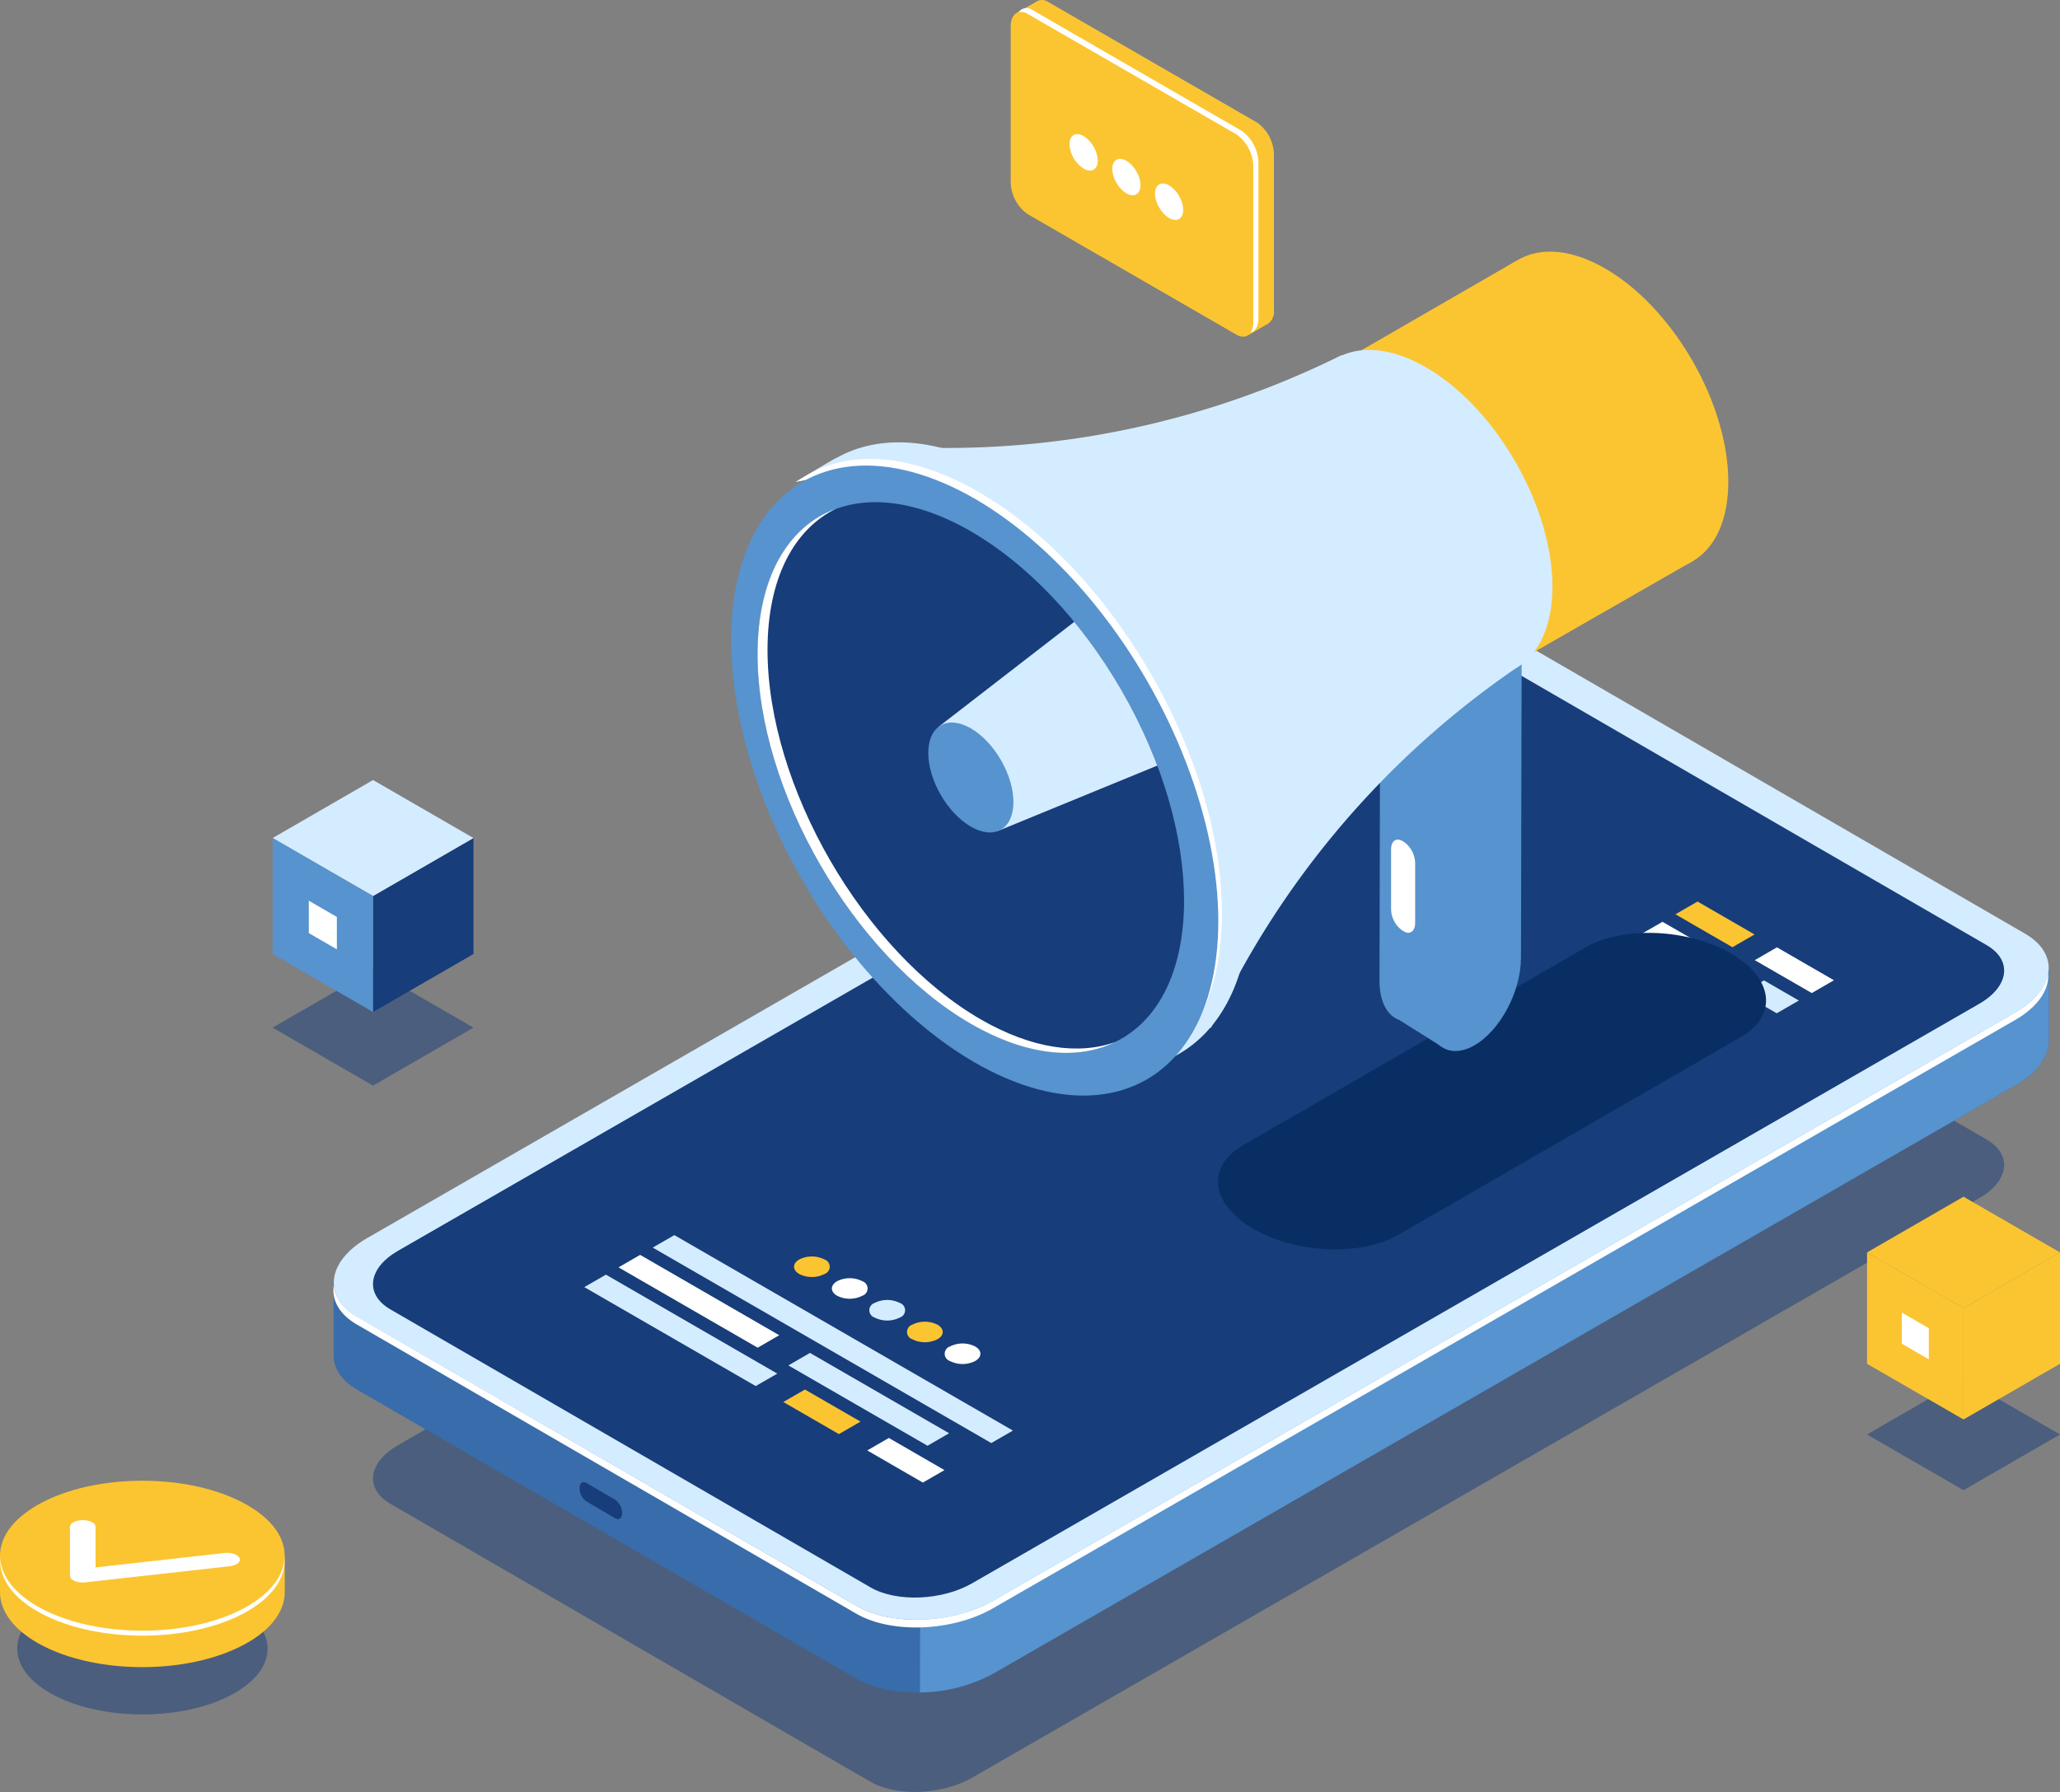 <svg xmlns="http://www.w3.org/2000/svg" xmlns:xlink="http://www.w3.org/1999/xlink" viewBox="0 0 367.89 320.06"><rect x="0" y="0" width="367.89" height="320.06" fill="#808080" stroke="none"/><defs><style>.cls-1{fill:none;}.cls-2,.cls-6{fill:#173d7a;}.cls-2{opacity:0.5;}.cls-3{fill:#fbc531;}.cls-4{fill:#fff;}.cls-5{fill:#396caa;}.cls-7{fill:#5793ce;}.cls-8{fill:#d4ecff;}.cls-9{fill:#092e63;}.cls-10{clip-path:url(#clip-path);}</style><clipPath id="clip-path"><ellipse class="cls-1" cx="173.38" cy="138.86" rx="31.09" ry="53.85" transform="translate(-46.2 105.3) rotate(-30)"/></clipPath></defs><title>ads-fp-svg</title><g id="Layer_2" data-name="Layer 2"><g id="Ñëîé_1" data-name="Ñëîé 1"><path class="cls-2" d="M41.23,302.76c-8.73,4.6-22.88,4.6-31.61,0s-8.73-12.05,0-16.64,22.88-4.6,31.6,0S50,298.16,41.23,302.76Z"/><path class="cls-3" d="M50.85,284.37v-6.51H49.5a15.71,15.71,0,0,0-6.1-5.2c-9.93-5.23-26-5.23-35.95,0a15.64,15.64,0,0,0-6.1,5.2H0v6.48H0c0,3.44,2.47,6.88,7.45,9.5,9.93,5.23,26,5.23,35.95,0C48.37,291.23,50.85,287.8,50.85,284.37Z"/><ellipse class="cls-3" cx="25.42" cy="277.86" rx="25.42" ry="13.39"/><path class="cls-4" d="M43.4,287.33c-9.93,5.23-26,5.23-35.95,0-4.76-2.51-7.21-5.76-7.41-9-.22,3.56,2.24,7.17,7.41,9.89,9.93,5.23,26,5.23,35.95,0,5.17-2.72,7.62-6.33,7.41-9.89C50.61,281.57,48.16,284.82,43.4,287.33Z"/><path class="cls-4" d="M13.17,282.29a1,1,0,0,1-.67-.85l0-8.73c0-.66,1-1.2,2.29-1.2s2.28.54,2.28,1.21l0,7.23,23-2.57c1.24-.14,2.46.28,2.72.93s-.53,1.29-1.77,1.43l-25.78,2.88a3.86,3.86,0,0,1-1.91-.24Z"/><path class="cls-2" d="M354.78,203.52,269.09,153.9c-4.65-2.7-12.79-2.37-18.17.73L71.08,258.12c-5.38,3.1-6,7.8-1.32,10.49l85.69,49.62c4.65,2.7,12.79,2.37,18.17-.73L353.46,214C358.84,210.91,359.43,206.21,354.78,203.52Z"/><path class="cls-5" d="M153,299.85,63.78,248.21c-2.93-1.69-4.29-4-4.2-6.36h0l0-12.93,5,5.8c.32-.21.64-.42,1-.62L248,129.11c7.24-4.17,18.19-4.6,24.45-1l87.93,50.92c1.78-2,5.51-6.07,5.51-6.07l0,12.66h0c.14,2.85-1.9,5.89-6,8.25l-182.42,105C170.17,303,159.22,303.48,153,299.85Z"/><path class="cls-6" d="M104.74,268.17l5.13,3c.68.39,1.24,0,1.24-.94h0a3,3,0,0,0-1.24-2.36l-5.13-3c-.69-.39-1.24,0-1.24.93h0A2.93,2.93,0,0,0,104.74,268.17Z"/><path class="cls-7" d="M248,129.11c7.24-4.17,18.19-4.6,24.45-1l87.93,50.92c1.78-2,5.51-6.07,5.51-6.07l0,12.66h0c.14,2.85-1.9,5.89-6,8.25l-182.42,105a28.07,28.07,0,0,1-13.17,3.42l.18-125.09Z"/><path class="cls-8" d="M361.65,166.76l-89.18-51.64c-6.26-3.62-17.21-3.19-24.45,1l-182.43,105c-7.24,4.17-8,10.49-1.77,14.11L153,286.84c6.27,3.63,17.21,3.19,24.46-1l182.42-105C367.11,176.71,367.91,170.39,361.65,166.76Z"/><path class="cls-4" d="M152.93,288.22,63.75,236.58c-3.23-1.87-4.57-4.45-4.13-7.09.16,2.14,1.54,4.17,4.2,5.71L153,286.84c6.27,3.63,17.21,3.19,24.46-1l182.42-105c3.51-2,5.49-4.54,5.9-7,.22,2.9-1.8,6-6,8.4l-182.42,105C170.14,291.41,159.19,291.85,152.93,288.22Z"/><path class="cls-6" d="M354.78,168.8l-85.69-49.62c-4.65-2.7-12.79-2.37-18.17.73L71.08,223.4c-5.38,3.1-6,7.8-1.32,10.49l85.69,49.62c4.65,2.7,12.79,2.37,18.17-.73L353.46,179.29C358.84,176.19,359.43,171.49,354.78,168.8Z"/><polygon class="cls-8" points="177.03 257.74 116.57 222.83 120.43 220.6 180.89 255.51 177.03 257.74"/><polygon class="cls-8" points="134.96 247.56 104.35 229.89 108.21 227.66 138.82 245.34 134.96 247.56"/><polygon class="cls-3" points="149.82 256.14 139.89 250.41 143.75 248.18 153.68 253.91 149.82 256.14"/><polygon class="cls-4" points="164.81 264.8 154.88 259.06 158.74 256.83 168.67 262.57 164.81 264.8"/><polygon class="cls-4" points="135.31 240.71 110.46 226.36 114.32 224.13 139.16 238.48 135.31 240.71"/><polygon class="cls-8" points="165.64 258.22 140.79 243.87 144.65 241.64 169.5 255.99 165.64 258.22"/><path class="cls-3" d="M147.24,227.55a5,5,0,0,1-4.5,0c-1.25-.72-1.25-1.88,0-2.6a5,5,0,0,1,4.5,0A1.37,1.37,0,0,1,147.24,227.55Z"/><path class="cls-4" d="M154,231.43a5,5,0,0,1-4.5,0c-1.25-.71-1.25-1.88,0-2.6a5,5,0,0,1,4.5,0A1.37,1.37,0,0,1,154,231.43Z"/><path class="cls-8" d="M160.7,235.32a5,5,0,0,1-4.51,0,1.37,1.37,0,0,1,0-2.6,5,5,0,0,1,4.51,0A1.37,1.37,0,0,1,160.7,235.32Z"/><path class="cls-3" d="M167.42,239.2a5,5,0,0,1-4.5,0,1.37,1.37,0,0,1,0-2.6,5,5,0,0,1,4.5,0C168.67,237.32,168.67,238.49,167.42,239.2Z"/><path class="cls-4" d="M174.15,243.09a5,5,0,0,1-4.5,0,1.37,1.37,0,0,1,0-2.6,5,5,0,0,1,4.5,0C175.4,241.21,175.4,242.37,174.15,243.09Z"/><polygon class="cls-3" points="309.39 169.18 299.21 163.3 303.16 161.02 313.34 166.9 309.39 169.18"/><polygon class="cls-4" points="323.56 177.37 313.38 171.49 317.34 169.2 327.52 175.08 323.56 177.37"/><polygon class="cls-4" points="263.91 142.68 253.73 136.8 257.69 134.52 267.87 140.4 263.91 142.68"/><polygon class="cls-4" points="307.12 175.1 292.94 166.92 296.9 164.64 311.07 172.82 307.12 175.1"/><polygon class="cls-8" points="317.3 180.98 311.08 177.39 315.03 175.11 321.25 178.7 317.3 180.98"/><polygon class="cls-2" points="350.66 266.16 333.43 256.21 350.66 246.26 367.89 256.21 350.66 266.16"/><polygon class="cls-3" points="367.89 243.58 350.66 253.53 350.66 233.63 367.89 223.69 367.89 243.58"/><polygon class="cls-3" points="350.66 233.63 333.43 223.69 350.66 213.74 367.89 223.69 350.66 233.63"/><polygon class="cls-3" points="350.66 253.53 333.43 243.58 333.43 223.69 350.66 233.63 350.66 253.53"/><polygon class="cls-4" points="344.46 242.78 339.64 240 339.64 234.44 344.46 237.22 344.46 242.78"/><polygon class="cls-2" points="66.62 193.9 48.68 183.54 66.62 173.19 84.56 183.54 66.62 193.9"/><polygon class="cls-6" points="84.56 170.39 66.62 180.75 66.62 160.04 84.56 149.68 84.56 170.39"/><polygon class="cls-8" points="66.62 160.04 48.69 149.68 66.62 139.32 84.56 149.68 66.62 160.04"/><polygon class="cls-7" points="66.62 180.75 48.69 170.39 48.69 149.68 66.62 160.04 66.62 180.75"/><polygon class="cls-4" points="60.16 169.56 55.15 166.66 55.15 160.87 60.16 163.77 60.16 169.56"/><path class="cls-3" d="M224.51,21.9,187.19.35a1.92,1.92,0,0,0-1.93-.16v0l-3.62,2.09,2.54.93V30.37a7.2,7.2,0,0,0,3,5.74L222.86,56.7v3.19l3.65-2.11h0a2.67,2.67,0,0,0,1-2.4V27.63A7.19,7.19,0,0,0,224.51,21.9Z"/><path class="cls-3" d="M220.82,59.78,183.5,38.23a7.2,7.2,0,0,1-3-5.74V4.74c0-2.21,1.34-3.22,3-2.27L220.82,24a7.2,7.2,0,0,1,3,5.74V57.51C223.82,59.72,222.48,60.73,220.82,59.78Z"/><path class="cls-4" d="M221.74,23.36,184.42,1.81a1.75,1.75,0,0,0-2.51.37,2.09,2.09,0,0,1,1.59.29L220.82,24a7.2,7.2,0,0,1,3,5.74V57.51a3.39,3.39,0,0,1-.49,1.91c.84-.23,1.41-1.14,1.41-2.57V29.1A7.22,7.22,0,0,0,221.74,23.36Z"/><path class="cls-4" d="M196.05,28.67c0,1.6-1.13,2.25-2.52,1.45A5.56,5.56,0,0,1,191,25.76c0-1.61,1.13-2.26,2.52-1.45A5.56,5.56,0,0,1,196.05,28.67Z"/><ellipse class="cls-4" cx="201.16" cy="31.62" rx="2.06" ry="3.56" transform="translate(11.14 104.82) rotate(-30)"/><ellipse class="cls-4" cx="208.79" cy="36.02" rx="2.06" ry="3.56" transform="translate(9.96 109.23) rotate(-30)"/><path class="cls-9" d="M249.69,220.56l61.23-35.36c6.63-3.83,5.8-10.51-1.85-14.93h0c-7.66-4.42-19.24-4.9-25.87-1.07L222,204.55c-6.63,3.83-5.8,10.52,1.85,14.93h0C231.48,223.9,243.06,224.38,249.69,220.56Z"/><path class="cls-7" d="M263.22,165.88l0-7.19,8.51-42.89-8.41-5.19-16.84,9.3-.12,55.27c0,3.72,1.38,6.23,3.53,7h0l7.48,4.7.95-3.56,1.28-6.48A20.59,20.59,0,0,0,263.22,165.88Z"/><path class="cls-7" d="M263.18,186.78h0c-4.65,2.57-8.41-.3-8.39-6.41l.12-55.27,16.84-9.3-.12,55.27C271.61,177.18,267.83,184.21,263.18,186.78Z"/><ellipse class="cls-3" cx="286.65" cy="73.34" rx="17.96" ry="31.11" transform="translate(1.74 153.16) rotate(-30)"/><polygon class="cls-3" points="302.42 100.15 238.4 136.86 203.98 85.17 270.68 46.65 302.42 100.15"/><path class="cls-8" d="M277.24,104.77c0-14.43-10.13-32-22.63-39.19-5.68-3.27-10.86-3.85-14.83-2.15h0l-.08,0-.1,0-.52.25A158.6,158.6,0,0,1,163,79.9l-7.45-.29,60.69,104,3.29-6.35a158.48,158.48,0,0,1,51-57.78C274.66,117.14,277.24,112.05,277.24,104.77Z"/><path class="cls-8" d="M223.3,160.11c0-27.68-19.43-61.34-43.41-75.18-11.95-6.9-22.78-7.57-30.62-3.07h0l-.05,0-.06,0L142,86.09l2.49-.52c-5.06,5.27-8,13.58-8,24.42,0,27.68,19.43,61.34,43.4,75.18,9.41,5.43,18.12,7,25.23,5.23L204,192.06l6.56-3.83.1-.06.23-.14h0C218.56,183.42,223.3,173.78,223.3,160.11Z"/><path class="cls-4" d="M218.22,163.07c0-27.68-19.43-61.33-43.41-75.17-11.79-6.81-22.48-7.55-30.3-3.26l-1.09.64c-.38.24-.74.49-1.1.75l2.21-.46c-5.06,5.27-8,13.58-8,24.42,0,27.68,19.43,61.34,43.4,75.18,9.41,5.43,18.12,7,25.23,5.23l-1,1.51C212.77,187.76,218.22,177.72,218.22,163.07Z"/><ellipse class="cls-7" cx="173.38" cy="138.86" rx="35.44" ry="61.38" transform="matrix(0.87, -0.5, 0.5, 0.87, -46.2, 105.3)"/><ellipse class="cls-6" cx="173.38" cy="138.86" rx="31.09" ry="53.85" transform="translate(-46.2 105.3) rotate(-30)"/><path class="cls-4" d="M175.15,182.07c-21-12.14-38.08-41.67-38.08-66,0-12.75,4.71-21.52,12.22-25.21-8.54,3.13-14,12.24-14,26,0,24.29,17.05,53.82,38.09,66,10,5.77,19.07,6.57,25.86,3.23C192.68,188.47,184.29,187.34,175.15,182.07Z"/><g class="cls-10"><polygon class="cls-8" points="167.68 129.76 222.93 87.03 242.99 121.84 178.14 148.45 167.68 129.76"/><ellipse class="cls-7" cx="173.38" cy="138.86" rx="6.21" ry="10.75" transform="translate(-46.2 105.3) rotate(-30)"/></g><path class="cls-4" d="M250.72,166.36l-.29-.18a4.75,4.75,0,0,1-2-3.81l0-10.66c0-1.47.88-2.15,2-1.51l.3.17a4.81,4.81,0,0,1,2,3.81l0,10.66C252.72,166.31,251.83,167,250.72,166.36Z"/></g></g></svg>